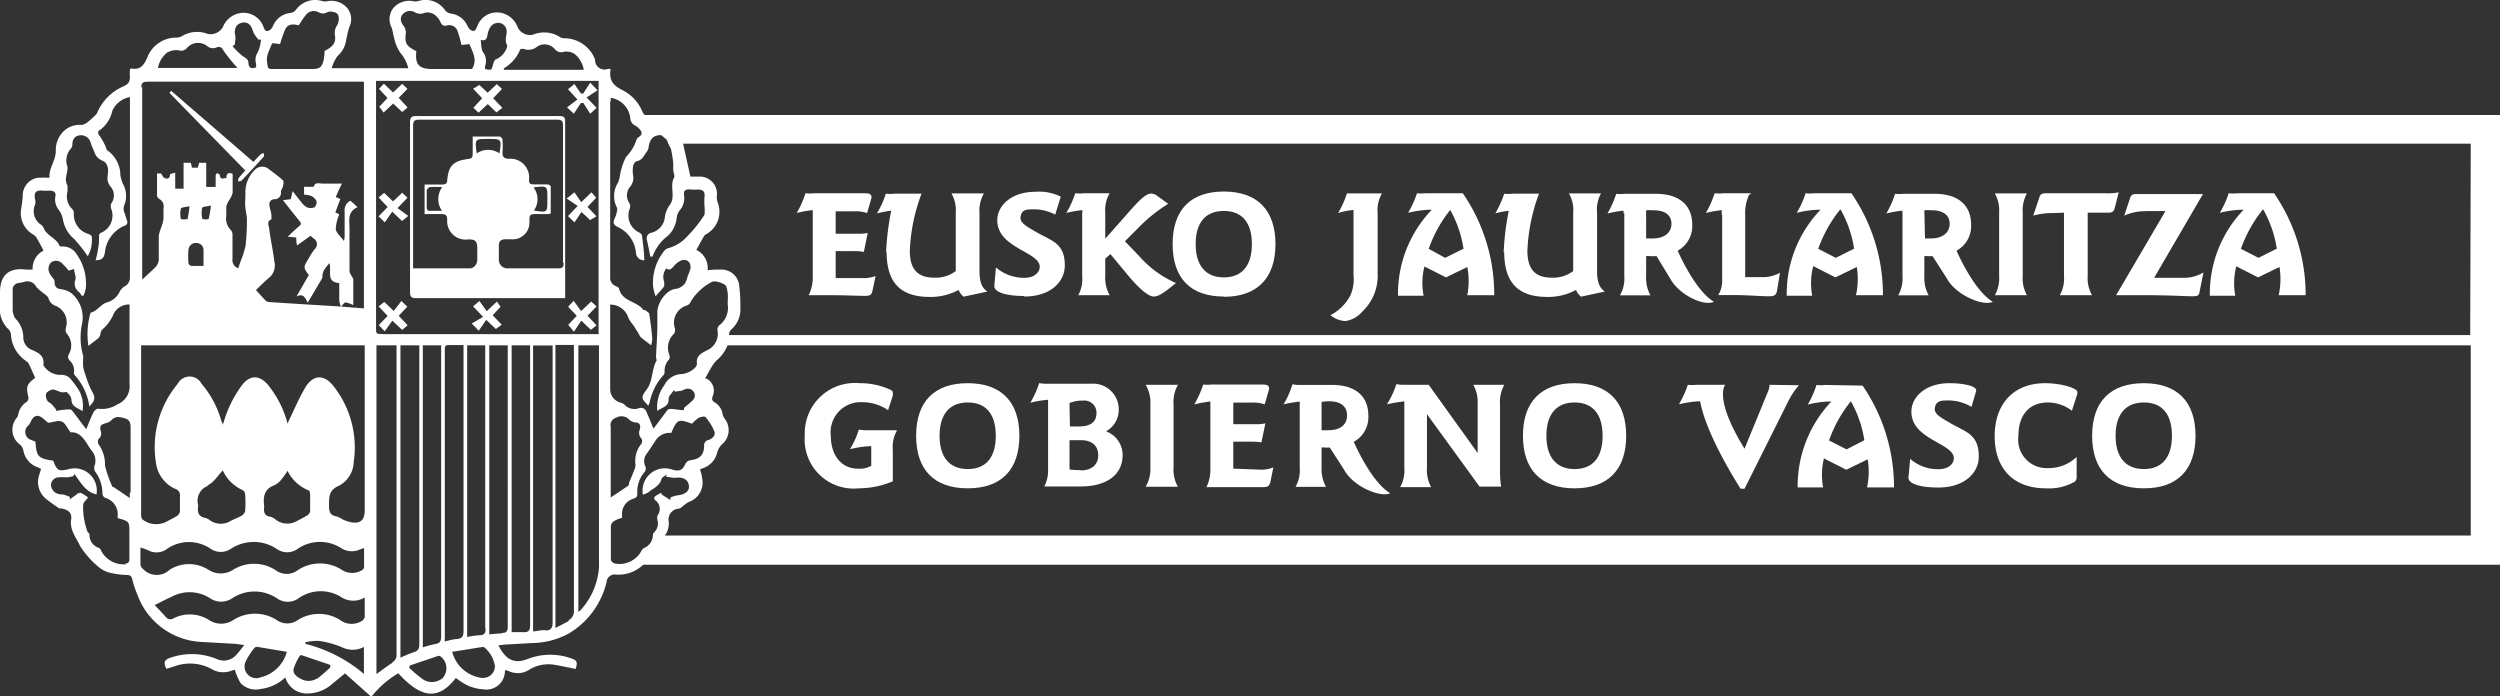 <svg xmlns="http://www.w3.org/2000/svg" viewBox="0 0 185.48 51.65"><rect x="0" y="0" width="185.48" height="51.65" fill="#333333" stroke="none"/><defs><style>.cls-1{fill:#fff;}</style></defs><title>logo-gobierno-vasco</title><g id="Capa_2" data-name="Capa 2"><g id="Capa_1-2" data-name="Capa 1"><path class="cls-1" d="M49.33,39.73a1.52,1.52,0,0,0,.28-1.06.8.8,0,0,1,.74-.93.6.6,0,0,0,.25-.13,3.34,3.34,0,0,1,.48-.36,1.52,1.52,0,0,0,1-1.82c0-.2-.09-.39-.14-.61l.33-.13a1.6,1.6,0,0,0,.94-1.11,1.33,1.33,0,0,1,.34-.6,1.37,1.37,0,0,0,.22-1.91.93.93,0,0,1-.16-.35,1.22,1.22,0,0,0-.59-.87c-.21-.12-.21-.25-.14-.47a1,1,0,0,0-.46-1.29l-.11,0c.17-.31.3-.56.45-.8a2.55,2.55,0,0,1,.38-.53,2.87,2.87,0,0,0,.84-1.14H183.31V39.73Zm-3.76,2.06a.37.37,0,0,1-.25-.28c0-.82,0-1.65,0-2.47a.53.53,0,0,1,.24-.38,2.27,2.27,0,0,1,.59-.24,1.54,1.54,0,0,0,0-.24A1.16,1.16,0,0,1,47,37c.21-.08.3-.16.28-.41a2.28,2.28,0,0,1,.49-1.51.43.43,0,0,0,.09-.52.9.9,0,0,1,.14-.92l.58-.86a1.24,1.24,0,0,1,1.22-.66c.44-1,.51-1.07,1.54-.68a2.74,2.74,0,0,1,.48-.43c.15-.08.46-.14.52-.07A4.09,4.09,0,0,1,53,32c.11.3-.14.54-.43.64a.4.4,0,0,0-.33.43c0,.71-.35,1-1.06,1.08a.52.52,0,0,0-.31.23c-.23.51-.44.62-1,.46a1.65,1.65,0,0,0-2.17,1.86,1.67,1.67,0,0,0,.38-.16c.36-.3.86-.47,1-1,0-.11.21-.2.33-.3s0,.09,0,.13l.58.08.12,0c.58-.08.93.13,1,.56s-.31.7-.86.74a2.5,2.5,0,0,0-.51.16l0,.19-.66-.42a.49.49,0,0,1,0-.12,2.52,2.52,0,0,0-.4.21c-.17.11-.22.23,0,.4a.78.78,0,0,1,.11,1.06.65.65,0,0,0,0,.4.92.92,0,0,1-.24.85.34.34,0,0,0-.11.19,1.06,1.06,0,0,1-.68,1,.62.62,0,0,0-.19.23,1.84,1.84,0,0,1-1.9.92M45.3,31.63a.57.57,0,0,1,.41-.64.8.8,0,0,1,.91.08.81.81,0,0,0,.48.27c.44,0,.43.3.36.55a.61.61,0,0,0,.13.65.37.37,0,0,1,0,.38,2,2,0,0,0-.44,1.56,1,1,0,0,1-.1.41c-.12.31-.25.62-.38.93,0,.09,0,.21-.12.26l-1.24.83V36.2c0-1.52,0-3.05,0-4.57m0-24.11c0-.09,0-.18,0-.26a1.71,1.71,0,0,1,1.45,1.48.65.65,0,0,0,.39.59,1.13,1.13,0,0,1,.27.22c.19.2.29.39,0,.6a.44.44,0,0,0-.21.26,3.26,3.26,0,0,1-.76,1.23A4.68,4.68,0,0,0,46,13a2.83,2.83,0,0,1-.13.52,1.86,1.86,0,0,0-.1,1.88.48.48,0,0,1,0,.29,1.87,1.87,0,0,1-.17.52c-.16.34-.06.5.29.66a2.33,2.33,0,0,1,1.29,1.86.59.59,0,0,0,.62.58c0-.62-.1-1.23-.17-1.83,0-.09-.12-.18-.21-.23a1.39,1.39,0,0,1-.71-1.74.55.55,0,0,0,0-.42,1,1,0,0,1,.06-1.26,1,1,0,0,0,.2-.82,2,2,0,0,1,0-.65c0-.15.16-.38.27-.4.43-.07.54-.45.76-.72a.78.78,0,0,0,.13-.38c.08-.49.29-.74.65-.81a.56.56,0,0,1,.32,0l.33.29s.08.08.09.15c.06.23.23.42.28.65a8.15,8.15,0,0,1,.15,1c0,.15,0,.3,0,.44s0,0,0,0c0,.2.14.46.06.6-.35.63.13,1.4-.3,2a2,2,0,0,0-.39,1,1.33,1.33,0,0,1-1,1.09.42.42,0,0,0-.32.55c.09.41.17.81.25,1.22h.16a3.34,3.34,0,0,1,1.16-1.56,2.13,2.13,0,0,0,.64-1.38,1.16,1.16,0,0,1,.2-.47,1.42,1.42,0,0,0,.35-1.11c-.07-.39.09-.5.49-.46a2.67,2.67,0,0,0,.49,0c.43,0,.57.15.53.55a4.22,4.22,0,0,0,0,.71,3.11,3.11,0,0,1,0,.61,9.41,9.41,0,0,1-1.23,1.55,3,3,0,0,1-1.52.95c-.18.06-.33.29-.45.47a3.79,3.79,0,0,0-.62,2.31,3.4,3.4,0,0,0,.19.77c.27-.31.48-.52.64-.75,0-.07,0-.22,0-.32a1,1,0,0,1,.16-1c.26.21.39,0,.55-.16a1.44,1.44,0,0,1,.54-.42c.42-.16.75.12.7.58a3,3,0,0,1-.21.57,1.86,1.86,0,0,1-.21.56,1.16,1.16,0,0,1-.58.38,1.24,1.24,0,0,0-.8.37,2.1,2.1,0,0,0-.66,1.28c0,.36,0,.72,0,1.08,0,.72-.06,1.43-.09,2.14a1.09,1.09,0,0,0,0,.26c0,.09.08.2,0,.26-.35.66-.23,1.47-.71,2.1s-.34.68.14,1.2c0-.09.07-.17.09-.25a4.16,4.16,0,0,1,1-2,.41.41,0,0,0,.11-.24,1.21,1.21,0,0,1,.33-.95.47.47,0,0,0,0-.4A1.4,1.4,0,0,1,50,24.77a.51.51,0,0,0,.08-.38,1.33,1.33,0,0,1,.86-1.72c.2-.07.25-.17.34-.35a4,4,0,0,1,1.49-1.38c.2-.15.7,0,1,.18.14.06.19.4.22.63s0,.55,0,.83a1.63,1.63,0,0,1-.64,1.57.45.45,0,0,0-.12.34A1.34,1.34,0,0,1,52.43,26c-.39.21-.82.41-.72,1,0,.12-.16.33-.3.42a1.67,1.67,0,0,1-.8.33,1.5,1.5,0,0,0-1.33.84,2.71,2.71,0,0,0-.51,1.9c.36-.29.87-.3.84-.92,0-.2.26-.42.39-.63a.83.83,0,0,1,.08.12l.45-.07c.1,0,.19-.08.29-.11a.52.52,0,0,1,.67.23c.16.3,0,.52-.21.7l-.54.46a1.42,1.42,0,0,1,0,.16c-.31,0-.62-.07-.93-.09a.45.45,0,0,0-.27.06c-.26.33-.5.67-.75,1l-.31.4c-.19-.47-.34-.85-.51-1.22a.43.43,0,0,0-.58-.29,1,1,0,0,1-1.06-.27.65.65,0,0,0-.23-.13,1.05,1.05,0,0,1-.83-1.08c0-1.73,0-3.46,0-5.19V22.6a1.4,1.4,0,0,1,1.36,1,2.79,2.79,0,0,0,.35.52c.15.22.29.45.43.68a.8.8,0,0,0,.13.22c.23.19.47.37.77.6a2.06,2.06,0,0,0,.08-.52c-.05-.61-.13-1.21-.22-1.8,0-.1-.17-.18-.26-.26s-.15,0-.18-.05c-.48-.66-1.58-.61-1.8-1.57,0-.08-.15-.15-.25-.2a.63.63,0,0,1-.41-.62c0-4.36,0-8.73,0-13.09m138,17.35H54.09s0-.05,0-.08a.57.57,0,0,1,.18-.35A1.94,1.94,0,0,0,54.93,23c0-.57,0-1.15-.08-1.73A1.32,1.32,0,0,0,53.5,20c-.32,0-.63,0-1,.05a1.49,1.49,0,0,0-.84-1.51c.2-.35.37-.67.56-1a.38.38,0,0,1,.17-.16A1.91,1.91,0,0,0,53.24,15a1.19,1.19,0,0,1-.06-.42,1.28,1.28,0,0,0-1.28-1.48h-.68c-.18-.83-.36-1.63-.54-2.44H183.31ZM44.45,41.9a5.25,5.25,0,0,1-1.35,3.34,1.26,1.26,0,0,1-.19.16V25.62h1.53c0,.16,0,.28,0,.41,0,5.29,0,10.58,0,15.87m-2.23,4.17-1,.52v-21h1.37v.5q0,9.58,0,19.16a.8.8,0,0,1-.42.79m-1.72.71c-.28,0-.56.06-.89.1V25.63H41v.46c0,6.7,0,13.4,0,20.1,0,.39-.12.57-.5.59m-12.09-22c-.51,0-.51,0-.51-.49V6H44.41V24.79h-16ZM38.82,46.9c-.27,0-.54,0-.86,0V25.62h1.37v.47q0,10.15,0,20.29c0,.41-.13.55-.52.52m-1.58.1a7.56,7.56,0,0,0-.93.07V25.62h1.37V26q0,10.24,0,20.48c0,.35-.09.49-.45.48m-1.19-.36c0,.36-.08.53-.46.53a6.42,6.42,0,0,0-.91.13V25.62H36v.43q0,10.31,0,20.59m-.36,3.64a2.61,2.61,0,0,1-2.09-1.92L35.8,48a.22.22,0,0,1,.17.06,2.31,2.31,0,0,1,.75,1.35.88.88,0,0,1-1,.88M33,47.64V26.1c0-.5,0-.5.5-.5h.74l.15,0v.45q0,10.4,0,20.78c0,.4-.13.55-.5.58s-.56.11-.9.18m-.26-.38c0,.35-.08.51-.43.57a7.63,7.63,0,0,0-.93.25V25.62h1.36v.43q0,10.6,0,21.21m.16,3a1.22,1.22,0,0,1-1.47.17,10.76,10.76,0,0,1-1.05-.87c0-.07,0-.13.05-.19l2.07-.7a.26.26,0,0,1,.15,0,1.1,1.1,0,0,1,.25,1.58m-3.18-1.44V25.62l.4,0c.31,0,.61,0,1,0v.45q0,10.86,0,21.72c0,.31-.07.49-.39.59a9.93,9.93,0,0,0-1,.41m-.6.38c-.4.25-.77.54-1.19.84V25.62h1.49c0,.14,0,.27,0,.41,0,7.51,0,15,0,22.53a.61.61,0,0,1-.33.59m1-46.85A.54.54,0,0,0,30,2c-.21-.27-.37-.55-.17-.88a.72.72,0,0,1,1-.18.84.84,0,0,0,.71,0,.9.9,0,0,1,.7.15,1.33,1.33,0,0,1,.43.53c.11.23.21.34.49.27a.65.65,0,0,1,.8.45,9.69,9.69,0,0,1,.28,1l.59-.07c.22.59.62,1.15.19,1.85H32.08c-1,0-1.3-.34-1.19-1.32-.8-.42-.87-.58-.77-1.47m6.06.18c.09-.34.21-.68.6-.79a.63.63,0,0,1,.81.63c0,.2-.06.39-.07.58a1.06,1.06,0,0,0,.12.47,1.47,1.47,0,0,1-.83,1c-.11,0-.19.24-.23.39-.12.43-.11.43-.59.33a1.55,1.55,0,0,1,0-.22,1.09,1.09,0,0,0-.13-1c-.17-.21-.14-.58-.2-.94.42.11.45-.13.51-.36m2.39,1.11c0-.06.21-.11.29-.08a1,1,0,0,0,1-.17,1,1,0,0,1,1.31.18.61.61,0,0,0,.69.2,1.12,1.12,0,0,1,.79.17,1.94,1.94,0,0,1,.67,1.17H37.38c0-.06,0-.1,0-.11a2.89,2.89,0,0,0,1.2-1.36M27.06,26.1V37.87c0,.71-.33,1-1,.88a2.63,2.63,0,0,1-.65-.22,1.7,1.7,0,0,0-.45-.22c-.5-.08-.55-.38-.55-.82,0-.65,0-1.14.75-1.46a2.05,2.05,0,0,0,1.08-1.73,7.36,7.36,0,0,0-1.51-5.67c-.68-.86-1.48-.85-2.06.09-.46.76-.8,1.58-1.19,2.38a2.54,2.54,0,0,0-.14.34,7.55,7.55,0,0,0-1.24-2.6l-.14-.19c-.68-.87-1.44-.87-2.06,0a8.51,8.51,0,0,0-1.27,2.56,3.07,3.07,0,0,1-.11.31c0-.15-.09-.24-.11-.33a7.19,7.19,0,0,0-1.45-2.71,1,1,0,0,0-1.78,0,7.33,7.33,0,0,0-1.6,5.91A2.46,2.46,0,0,0,13,36.27a.49.49,0,0,1,.35.55c0,.38,0,.75,0,1.12a.48.48,0,0,1-.19.32c-.25.17-.52.28-.78.43a1.66,1.66,0,0,1-1.82-.16.61.61,0,0,1-.09-.39V25.62H27.06ZM20.36,36a1.45,1.45,0,0,0,.55-.47,5.19,5.19,0,0,0,.42-.6,3,3,0,0,0,1.56,1.45c.07,0,.12.19.12.29q0,.62,0,1.23a.46.46,0,0,1-.17.31c-.27.17-.55.31-.84.46a1.43,1.43,0,0,1-1.5-.08,1.12,1.12,0,0,0-.43-.25c-.44-.06-.52-.33-.47-.71v-.08c-.09-.68,0-1.28.76-1.55m-4.94,0c.44-.2.73-.71,1.11-1.1A2.91,2.91,0,0,0,18,36.36a.4.4,0,0,1,.19.32,8.55,8.55,0,0,1,0,1.24.58.58,0,0,1-.26.34c-.26.15-.54.24-.8.38a1.4,1.4,0,0,1-1.5,0,1.25,1.25,0,0,0-.37-.21c-.53-.08-.63-.42-.56-.88a.11.11,0,0,0,0-.08,1.17,1.17,0,0,1,.7-1.41m11.63,6c0,.1-.12.22-.22.27a1.42,1.42,0,0,1-1.37,0,3,3,0,0,0-3.39,0,1.35,1.35,0,0,1-1.56,0,2.93,2.93,0,0,0-3.19-.06,1.68,1.68,0,0,1-1.84,0,2.68,2.68,0,0,0-2.87,0,1.39,1.39,0,0,1-2-.08.44.44,0,0,1-.17-.31c0-.4,0-.79,0-1.26a4.52,4.52,0,0,1,.6.22,1.29,1.29,0,0,0,1.36-.11,2.86,2.86,0,0,1,3.27,0,1.33,1.33,0,0,0,1.46,0,3.08,3.08,0,0,1,3.43,0,1.32,1.32,0,0,0,1.53,0,2.92,2.92,0,0,1,3.25-.06,1.45,1.45,0,0,0,1.4.09l.29-.1c0,.52,0,1,0,1.49m0,3.7c0,.09-.11.2-.2.24a1.43,1.43,0,0,1-1.44,0A2.94,2.94,0,0,0,22.1,46a1.35,1.35,0,0,1-1.57,0A3,3,0,0,0,17.31,46a1.62,1.62,0,0,1-1.8,0,2.68,2.68,0,0,0-2.63-.13.42.42,0,0,1-.58-.1c-.27-.3-.55-.59-.82-.88.48-.24.89-.45,1.3-.64a2.8,2.8,0,0,1,2.81.14,1.47,1.47,0,0,0,1.63,0,3,3,0,0,1,3.33,0,1.37,1.37,0,0,0,1.6,0,2.85,2.85,0,0,1,3.21-.06,1.65,1.65,0,0,0,1.7,0c0,.54,0,1,0,1.51M27,50a10.71,10.71,0,0,0-4.34-2.23v-.12a4,4,0,0,1,1-.1,6.93,6.93,0,0,1,1.69.46A1.79,1.79,0,0,0,27,48Zm-3.47.33a1.16,1.16,0,0,1-1.18.05c-.33-.16-.63-.39-.57-.75a4.12,4.12,0,0,1,.48-1,.21.21,0,0,1,.18,0l2.06.7a1.06,1.06,0,0,1,0,.19,11.76,11.76,0,0,1-1,.86m-4.27-.09a.87.87,0,0,1-1-1.22,4.83,4.83,0,0,1,.65-1,.26.26,0,0,1,.2-.08l2.2.37a2.65,2.65,0,0,1-2.07,1.92M15,16.19a1.83,1.83,0,0,1,0-.77c0-.08.34-.1.65-.17a8.28,8.28,0,0,1-.17,1,.86.86,0,0,1-.45,0m-1.17,0a.82.82,0,0,1-.44,0,1.73,1.73,0,0,1,0-.78c0-.08.33-.1.64-.17a7,7,0,0,1-.16,1m.09,2.21a.53.53,0,0,1,.57-.48.52.52,0,0,1,.54.5c0,.38,0,.77,0,1.2-.33,0-.62,0-.91,0a.32.32,0,0,1-.21-.2,6.81,6.81,0,0,1,0-1m-3.5-12c0-.38.12-.47.49-.47,5.22,0,10.45,0,15.67,0H27V22.88l-1.77-.14h0c-1.75-.11-3.5-.21-5.25-.33a.39.39,0,0,1-.27-.11c-.25-.25-.49-.53-.72-.78.37-.36.71-.7,1.07-1a1.2,1.2,0,0,0,.29-1.14c-.09-.79-.27-1.57-.37-2.35,0-.24-.26-.58.16-.76,0,0,0-.14,0-.22,0-.24-.09-.48-.14-.72s0-.53.37-.55a.46.46,0,0,0,.47-.54c0-.14.13-.29.16-.44s.06-.36,0-.42c-.36-.32-.74-.6-1.12-.88a.75.75,0,0,0-1,.13,2.27,2.27,0,0,0-.67,1.74c0,.36-.05.73,0,1.09s.11.58.11.88a16.92,16.92,0,0,1-.1,1.88,6.84,6.84,0,0,1-.36,1.14c-.06.18-.12.35-.18.54a.62.62,0,0,1-.43-.69c0-.58,0-1.16,0-1.74a.56.56,0,0,0-.11-.39A1.21,1.21,0,0,1,16.79,16c0-.23,0-.47,0-.7a1.92,1.92,0,0,1,.23-.48,1.68,1.68,0,0,0,.24-.51c0-.48,0-1,0-1.41-.34-.15-.47,0-.46.31-.21,0-.45.17-.49-.22,0-.05-.14-.14-.21-.13A.28.28,0,0,0,16,13c0,.28,0,.56,0,.87H15.3V12.08h-.53l-.09.36h-.45c0-.12-.05-.23-.07-.36h-.54V14H13V12.81c-.18.06-.38.08-.39.14,0,.22-.12.36-.34.28s-.19-.21-.33-.36h-.29c0,.56,0,1.1,0,1.64a.35.35,0,0,0,.15.24.64.64,0,0,1,.33.71c0,.27,0,.55,0,.81a4.18,4.18,0,0,1-.2.69,2.72,2.72,0,0,0-.15.54c0,.59,0,1.18,0,1.78a.94.94,0,0,1-.23.52c-.3.31-.63.59-1,.95,0-.23,0-.36,0-.49,0-4.62,0-9.24,0-13.86m1.92-2.53a1.26,1.26,0,0,1,.83-.13.53.53,0,0,0,.56-.17,1.09,1.09,0,0,1,1.5-.16.66.66,0,0,0,.68.12c.31-.12.42,0,.58.28a12.91,12.91,0,0,0,1,1.23h-5.9a1.89,1.89,0,0,1,.72-1.17m5-1.56a.57.57,0,0,1,.45-.6.58.58,0,0,1,.73.26c.11.17.15.38.25.56a3.91,3.91,0,0,0,.3.41l.19,0a2.7,2.7,0,0,1-.23.93,1,1,0,0,0-.13.86A2,2,0,0,1,19,5c-.34.12-.55.06-.57-.34,0-.23-.16-.34-.37-.46a5,5,0,0,1-.81-.78l.16-.1a3.93,3.93,0,0,0,.06-.48c0-.19-.06-.38-.06-.57m2.82.93.55.07a8.2,8.2,0,0,1,.38-1.09c.21-.43.62-.4,1-.3.17-.25.32-.51.51-.74a.74.74,0,0,1,1-.21A.74.74,0,0,0,24,1c.13,0,.26-.1.4-.13s.6,0,.7.27a1,1,0,0,1-.07.71,1,1,0,0,0-.18.77c.09.55-.14.84-.77,1.16a4.59,4.59,0,0,1-.07.69c-.14.54-.31.65-.87.65h-2.9c-.23,0-.37,0-.4-.32-.07-.57-.09-.56.33-1.54m-10.94,18a.9.9,0,0,0-.34.36,1.49,1.49,0,0,1-1,.83c-.42.14-.68.64-1.17.75a5.65,5.65,0,0,0-.16,2.46c.3-.23.53-.4.76-.59a.84.84,0,0,0,.13-.25c0-.12.06-.31.15-.38a3.17,3.17,0,0,0,.85-1.19,1.28,1.28,0,0,1,1.16-.66V28.5A1.44,1.44,0,0,1,8.71,30a2.06,2.06,0,0,1-1.44.32c-.09,0-.27.14-.33.26-.19.38-.34.78-.54,1.26l-.32-.41c-.25-.34-.5-.68-.76-1a.31.31,0,0,0-.24-.05c-.31,0-.62.06-.93.1a.5.5,0,0,0,0-.12c-.11-.12-.21-.26-.33-.38s-.27-.15-.32-.27a.74.74,0,0,1-.08-.51.74.74,0,0,1,.48-.3c.33,0,.61.32,1,.17a.91.91,0,0,1,.4.55c0,.59.46.61.82.89A2.35,2.35,0,0,0,5.88,29a6.63,6.63,0,0,0-.58-.81.89.89,0,0,0-.76-.38,1.42,1.42,0,0,1-1.14-.48c-.08-.08-.19-.2-.18-.28.09-.67-.39-.89-.85-1.09a1,1,0,0,1-.64-.85,2,2,0,0,0-.6-1.49,1.3,1.3,0,0,1-.19-.76c0-.43,0-.86,0-1.3A.5.5,0,0,1,1.35,21a3.58,3.58,0,0,0,.45-.09.73.73,0,0,1,.89.37,3.22,3.22,0,0,0,.43.39c.17.15.42.28.48.47a.84.84,0,0,0,.57.57,1.33,1.33,0,0,1,.71,1.64.5.5,0,0,0,.08.41,1.32,1.32,0,0,1,.15,1.52.38.38,0,0,0,.07.48,1,1,0,0,1,.31.87.24.24,0,0,0,.06.21,4.32,4.32,0,0,1,1.07,2.27.12.12,0,0,0,0,.05c.47-.45.47-.67.16-1.21a7.35,7.35,0,0,1-.44-1.13,4.36,4.36,0,0,1-.17-.59,4.87,4.87,0,0,1,0-.66c0-.06,0-.12,0-.18a4.84,4.84,0,0,1-.09-2.33,2.36,2.36,0,0,0-.75-2.28,1.37,1.37,0,0,0-.51-.26c-.34-.11-.77,0-.77-.62,0-.2-.26-.38-.35-.59a.69.69,0,0,1,.11-.86.64.64,0,0,1,.86.16,3.57,3.57,0,0,1,.27.28l.16.19.4-.13c0,.29.17.58.09.8a.8.8,0,0,0,.3.94,2.2,2.2,0,0,1,.17.25l.13,0a2.54,2.54,0,0,0,.17-.51,3.72,3.72,0,0,0-.65-2.53,1.18,1.18,0,0,0-1.1-.61c-.06,0-.18,0-.2-.07-.25-.6-1-.72-1.21-1.4,0,0-.08-.09-.13-.13a1.2,1.2,0,0,1-.47-1.5.69.69,0,0,0,0-.4c-.1-.5.06-.69.56-.65a2.37,2.37,0,0,0,.46,0c.38,0,.56.1.48.48a1.24,1.24,0,0,0,.3,1,1.78,1.78,0,0,1,.26.62,2.46,2.46,0,0,0,.85,1.5,10.5,10.5,0,0,1,1,1.27,2.38,2.38,0,0,0,.29-1.49.53.53,0,0,0-.24-.16,1.5,1.5,0,0,1-1.08-1.56.44.44,0,0,0-.15-.32A1.29,1.29,0,0,1,5,14.25a2.92,2.92,0,0,0,0-.51.05.05,0,0,0,0,0c-.28-.47.07-.93,0-1.38A1.33,1.33,0,0,1,5.28,11a.49.49,0,0,0,.09-.28c0-.35.14-.63.55-.68a.74.74,0,0,1,.82.6c.08.25.21.48.29.72a1,1,0,0,0,.62.58c.4.22.4.68.34,1.08a1,1,0,0,0,.2.81,1,1,0,0,1,.06,1.27.58.58,0,0,0,0,.39,1.38,1.38,0,0,1-.71,1.76c-.08,0-.19.14-.19.21,0,.31,0,.62-.06.92a6.76,6.76,0,0,1-.2.93c.39,0,.62-.11.69-.56a2.41,2.41,0,0,1,1.45-2,.28.28,0,0,0,.18-.42c-.06-.16-.09-.33-.15-.48a.82.82,0,0,1,0-.73,1.85,1.85,0,0,0-.16-1.52A3.05,3.05,0,0,1,8.93,13,2.27,2.27,0,0,0,8,11.18c-.09,0-.12-.21-.17-.32a4.53,4.53,0,0,0-.42-.75c-.15-.18-.2-.35,0-.46A2.41,2.41,0,0,0,8.34,8.2a1.8,1.8,0,0,1,1.3-1v.45q0,6.44,0,12.89a.72.72,0,0,1-.41.71m.4,15.28v.42l-1.21-.82s-.06,0-.07,0a8.35,8.35,0,0,1-.56-1.59,2.55,2.55,0,0,0-.48-1.58.42.42,0,0,1,0-.39A.51.51,0,0,0,7.48,32c-.12-.39,0-.51.4-.61a.84.84,0,0,0,.39-.22c.3-.32.62-.24,1-.13s.42.38.42.72c0,1.6,0,3.2,0,4.8m-.3,5.3a1.9,1.9,0,0,1-1.89-1c0-.07-.09-.17-.16-.21a1,1,0,0,1-.7-1c0-.07-.11-.13-.15-.21a5.24,5.24,0,0,1-.32-2c0-.15.21-.31.36-.53A2.75,2.75,0,0,0,6,36.57c-.07,0-.2,0-.28.08s-.36.26-.54.4c0-.06,0-.12,0-.18a2.78,2.78,0,0,0-.48-.18c-.32,0-.65-.07-.83-.4a.58.58,0,0,1,.4-.87,4,4,0,0,1,.69,0,3.55,3.55,0,0,0,.47-.09l.09-.16c.46.6.81,1.33,1.64,1.51a1.65,1.65,0,0,0-2-1.89c-.82.2-.92.15-1.21-.61-1.12-.17-1.24-.29-1.32-1.41l-.32-.13a.62.62,0,0,1-.2-1.08.94.94,0,0,0,.19-.32c.22-.44.52-.51.9-.19l.36.31c.32,0,.7-.2,1-.09s.42.49.68.81c.57-.06.93.37,1.25.89a5.77,5.77,0,0,0,.37.54A1.11,1.11,0,0,1,7,34.59a.54.54,0,0,0,.07.41,2.72,2.72,0,0,1,.53,1.63.39.39,0,0,0,.19.3,1.28,1.28,0,0,1,.93,1.45.22.22,0,0,0,.06.07c.82.24.82.24.82,1.1,0,.64,0,1.29,0,1.93,0,.23-.08.32-.31.33M185.48,8.53H47.84a.63.63,0,0,1-.15-.18,3.14,3.14,0,0,0-1.5-1.66c-.68-.33-1-.71-.9-1.48a.31.31,0,0,0,0-.09.49.49,0,0,0-.21,0,.7.7,0,0,1-.93-.62l0-.07a2.43,2.43,0,0,0-2.31-1.59.52.52,0,0,1-.29-.09,2.18,2.18,0,0,0-2-.18A1,1,0,0,1,38.4,2,1.67,1.67,0,0,0,36.89.92a1.55,1.55,0,0,0-1.47,1c-.09.18-.14.44-.4.36a.67.67,0,0,1-.33-.35A1.57,1.57,0,0,0,33.4,1,.68.68,0,0,1,33,.73a1.75,1.75,0,0,0-2-.64.74.74,0,0,1-.33,0A1.56,1.56,0,0,0,29.18.6a1.35,1.35,0,0,0-.12,1.46c.08.22.09.47.17.7a3,3,0,0,0,.49,1.18,2.71,2.71,0,0,1,.57,1.12H24.61a2.9,2.9,0,0,1,.43-.9A1.93,1.93,0,0,0,25.68,3c.07-.35.14-.71.24-1A1.32,1.32,0,0,0,25.75.58,1.56,1.56,0,0,0,24.28.09a.78.78,0,0,1-.34,0,1.76,1.76,0,0,0-2,.66.66.66,0,0,1-.38.21,1.57,1.57,0,0,0-1.32,1,.61.61,0,0,1-.34.33c-.24.07-.29-.16-.37-.34a1.56,1.56,0,0,0-1.5-1A1.67,1.67,0,0,0,16.54,2a1.06,1.06,0,0,1-1.12.52,2.16,2.16,0,0,0-1.9.15.93.93,0,0,1-.39.12,2.3,2.3,0,0,0-2.21,1.49c-.25.57-.51.93-1.18.8,0,0-.05,0-.1.06a3.39,3.39,0,0,0,0,.55c0,.37-.11.54-.44.7a3.71,3.71,0,0,0-2,2,.79.79,0,0,1-.17.2,6.17,6.17,0,0,1-.54.48.88.88,0,0,1-.44.2,1.69,1.69,0,0,0-1.34.48,1.93,1.93,0,0,0-.57,1.44c0,.73-.52,1.26-.47,2a8.21,8.21,0,0,0-.87,0,1.33,1.33,0,0,0-1.11,1.2c0,.33-.06.66-.1,1a1.84,1.84,0,0,0,.85,2,.8.8,0,0,1,.24.2c.19.31.36.63.55,1A1.5,1.5,0,0,0,2.42,20L1.93,20C.66,19.84,0,20.41,0,21.69c0,.31,0,.62,0,.92a2.12,2.12,0,0,0,.64,1.83.61.61,0,0,1,.17.35,2.53,2.53,0,0,0,1.05,1.94c.09.08.21.14.26.23.18.35.32.71.49,1.07-.64.49-.69.65-.5,1.47a.36.36,0,0,1-.14.32,1.42,1.42,0,0,0-.62.94.53.53,0,0,1-.11.24,1.37,1.37,0,0,0,.26,2,.8.8,0,0,1,.23.41,1.61,1.61,0,0,0,1.07,1.26l.25.12c-.05.15-.1.29-.13.42A1.61,1.61,0,0,0,3.4,37a12.44,12.44,0,0,0,1,.72s.1,0,.15,0c.51.1.8.32.73.8-.13.79.37,1.36.67,2a6.57,6.57,0,0,0,1.41,1.58,2,2,0,0,0,.87.41,6.68,6.68,0,0,0,1.18.15c.23,0,.34.07.4.3a6.74,6.74,0,0,0,.36,1.1A5.33,5.33,0,0,0,15,47.63l2.51.14.61.09c-.2.25-.34.45-.51.63a1.24,1.24,0,0,1-1.56.39,4.83,4.83,0,0,0-3.41-.08c-.44.14-.54.37-.29.82l.58-.18a3.36,3.36,0,0,1,2.74.18,1.69,1.69,0,0,0,1.48.15l.27-.09a4.39,4.39,0,0,0,.43,1,1.54,1.54,0,0,0,1.46.44,3.26,3.26,0,0,0,1.86-.86,1.65,1.65,0,0,0,1.63,1.19,2.79,2.79,0,0,0,1.87-.73l.93-.76,1.95,1.74a7.19,7.19,0,0,1,2-1.75c1.72,1.9,3,2,4.27.35l.31.22a3.16,3.16,0,0,0,1.72.62,1.37,1.37,0,0,0,1.61-1.36l.06-.07.35.13a1.54,1.54,0,0,0,1.31-.1,2.72,2.72,0,0,1,2-.41c.51.08,1,.2,1.53.3.15-.47.1-.63-.24-.75a4.61,4.61,0,0,0-3.29,0c-1.09.44-1.69,0-2.2-1l.5-.06,2-.11A5.84,5.84,0,0,0,42.2,47,6.07,6.07,0,0,0,45,43.19a.61.61,0,0,1,.72-.56,2.65,2.65,0,0,0,2-.73H185.48Z"/><path class="cls-1" d="M90.8,15.65c1.34,0,2.08.85,2.08,2.46s-.74,2.47-2.08,2.47-2.09-.86-2.09-2.47.74-2.46,2.09-2.46m0,6.37c2.48,0,3.83-1.39,3.83-3.91s-1.35-3.9-3.83-3.9S87,15.58,87,18.11,88.32,22,90.8,22"/><path class="cls-1" d="M153.13,15.78v4.7a2.46,2.46,0,0,1-.31,1.42h2.39a2.54,2.54,0,0,1-.32-1.42v-4.7h1.35c.43,0,.57,0,.67-.4l.28-1.11a4.1,4.1,0,0,1-.91.07h-4.39c-.29,0-.48,0-.57.26L150.85,16a5,5,0,0,1,1.29-.19Z"/><path class="cls-1" d="M159.27,15.66h1.39L157,21.9c.7,0,1.39,0,2.11,0,1.87,0,3,.08,3.52.08s.51-.07.59-.48l.26-1.29a2.76,2.76,0,0,1-1.33.4c-.48,0-1.13,0-1.91,0-.2,0-.19,0-.42,0l3.62-6.21h-5c-.28,0-.36.12-.45.43L157.6,16a3.67,3.67,0,0,1,1.53-.33Z"/><path class="cls-1" d="M100.25,21.79a3.43,3.43,0,0,1-1.54,1.59,1.87,1.87,0,0,0,1.09.44,2,2,0,0,0,1.25-.68,3.66,3.66,0,0,0,1.16-2.86V15.82a2.45,2.45,0,0,1,.32-1.47h-2.38c-.22,0,0,0-.22,0a6.52,6.52,0,0,1-.66,1.46,4.92,4.92,0,0,1,1.15-.23h0v4.8a3,3,0,0,1-.2,1.46"/><path class="cls-1" d="M122.13,15.6a4.73,4.73,0,0,1,.54,0c.88,0,1.34.38,1.34,1s-.47,1.09-1.4,1.09h-.3l-.18,0Zm-1.62.18v4.71a2.5,2.5,0,0,1-.32,1.42h2.26a2.62,2.62,0,0,1-.32-1.42V19h.22a4.68,4.68,0,0,0,.55,0l1,1.64c.64,1.22,2.5,2.11,3.26,1.75-1.43-.85-2.69-3.79-2.69-3.79a2.08,2.08,0,0,0,1.08-1.94c0-1.38-.9-2.28-2.7-2.28h-2.29a3.55,3.55,0,0,1-.65,0,7.44,7.44,0,0,1-.65,1.46,8.14,8.14,0,0,1,1.19-.21,1.55,1.55,0,0,1,0,.22"/><path class="cls-1" d="M142.77,15.6a4.73,4.73,0,0,1,.54,0c.88,0,1.34.38,1.34,1s-.47,1.09-1.4,1.09H143l-.18,0Zm-1.62.18v4.71a2.5,2.5,0,0,1-.32,1.42h2.26a2.71,2.71,0,0,1-.32-1.42V19H143a2.25,2.25,0,0,0,.38,0l1.05,1.64c.64,1.22,2.67,2.11,3.42,1.75-1.43-.85-2.69-3.79-2.69-3.79a2.08,2.08,0,0,0,1.08-1.94c0-1.38-.9-2.28-2.7-2.28h-2.29a3.6,3.6,0,0,1-.65,0,7.44,7.44,0,0,1-.65,1.46,8.14,8.14,0,0,1,1.19-.21,1.55,1.55,0,0,1,0,.22"/><path class="cls-1" d="M60.3,15.74v4.74A3,3,0,0,1,60,21.9l1.53,0c1.12,0,2.16.05,2.57.05s.57,0,.65-.47l.21-1a2.61,2.61,0,0,1-1.07.15H62v-2h1.41a3.42,3.42,0,0,1,.68.06l.29-1.41a2.8,2.8,0,0,1-.72.06H62V15.68h1.33a2.51,2.51,0,0,1,1,.13l.33-1.14c0-.28-.16-.33-.52-.33H60.41a3.55,3.55,0,0,1-.65,0,7.19,7.19,0,0,1-.65,1.46,7.92,7.92,0,0,1,1.19-.21v.19"/><path class="cls-1" d="M65.78,18.68c0,2.26,1,3.35,3.2,3.35a4.32,4.32,0,0,0,2.14-.52,1.22,1.22,0,0,0,.37.5l1.77-.38c-.42-.26-.59-.75-.59-1.51V15.81A2.54,2.54,0,0,1,73,14.35H70.59a2.52,2.52,0,0,1,.32,1.44v4.32a2.44,2.44,0,0,1-1.6.49c-1.24,0-1.81-.63-1.81-2a13.51,13.51,0,0,1,.87-4.23h-2a2.85,2.85,0,0,1-.65,0,6.52,6.52,0,0,1-.66,1.46c.42-.1.77-.16,1.06-.2a20.62,20.62,0,0,0-.38,3.12"/><path class="cls-1" d="M80.29,15.78v4.7A2.5,2.5,0,0,1,80,21.9h2.33A2.54,2.54,0,0,1,82,20.48V19.19l.38-.34,1.09,1.31c1,1.24,1.72,1.84,2.13,1.84s.87-.38,1.65-1a7.74,7.74,0,0,1-2.66-1.92L83.46,17.9l1-1a11.66,11.66,0,0,1,2.21-1.78l-.82-.59a.76.76,0,0,0-.44-.17c-.44,0-1,.61-2,1.76L82,17.71V15.78a2.52,2.52,0,0,1,.32-1.44h-1.9a3.55,3.55,0,0,1-.65,0,6.73,6.73,0,0,1-.66,1.46,8.14,8.14,0,0,1,1.19-.21v.23"/><path class="cls-1" d="M111.6,18.68c0,2.26,1,3.35,3.2,3.35a4.31,4.31,0,0,0,2.13-.52,1.22,1.22,0,0,0,.37.5l1.77-.38c-.41-.26-.58-.75-.58-1.51V15.81a2.54,2.54,0,0,1,.29-1.46H116.4a2.45,2.45,0,0,1,.32,1.44v4.32a2.44,2.44,0,0,1-1.6.49c-1.23,0-1.8-.63-1.8-2a13.72,13.72,0,0,1,.86-4.23h-1.94a2.72,2.72,0,0,1-.64,0,7.56,7.56,0,0,1-.66,1.46,7.29,7.29,0,0,1,1-.19,19.14,19.14,0,0,0-.38,3.11"/><path class="cls-1" d="M127.77,15.92v4.81a2,2,0,0,1-.29,1.16l1,0c1.25,0,2.08.09,2.77.09.36,0,.53-.06.59-.42l.22-1.32a2.89,2.89,0,0,1-1.06.32h-1.52V15.92a3.17,3.17,0,0,1,.28-1.45l.17-.13h-2.07a3.55,3.55,0,0,1-.65,0,7.19,7.19,0,0,1-.65,1.46,9,9,0,0,1,1.18-.21v.37"/><path class="cls-1" d="M76,22c1.92,0,3-1.07,3-2.31,0-1.68-1-1.82-2.15-2.49-.72-.42-1.21-.68-1.13-1.13s.32-.54.89-.54a3.44,3.44,0,0,1,1.68.39l.41-1.33a3.64,3.64,0,0,0-1.9-.36c-1.73,0-2.81,1-2.81,2.11,0,2.08,3.15,2.33,3.15,3.45,0,.42-.41.82-1.11.82a3.17,3.17,0,0,1-2.14-.77l-.12,1.39v0c0,.45.89.73,2.22.73"/><path class="cls-1" d="M148,21.9h2.38a2.58,2.58,0,0,1-.31-1.42v-4.7a2.62,2.62,0,0,1,.31-1.43H148a2.57,2.57,0,0,1,.32,1.43v4.7A2.54,2.54,0,0,1,148,21.9"/><path class="cls-1" d="M107.58,15.55a8.45,8.45,0,0,1,1,2.9l-1.36.68L106,18.46a9.63,9.63,0,0,1,1.62-2.91m-2,4.19,1.66.84,1.58-.77a5.33,5.33,0,0,1,0,2.09h2a13.28,13.28,0,0,0-2.33-7.56h-2.76a3.39,3.39,0,0,1-.64,0,7.76,7.76,0,0,1-.66,1.45,7.66,7.66,0,0,1,1.58-.23h.18a9,9,0,0,0-2.51,6.2v.18h1.9a5,5,0,0,1,.06-2.16"/><path class="cls-1" d="M136.56,15.55a8.57,8.57,0,0,1,1,2.9l-1.36.68-1.3-.67a9.86,9.86,0,0,1,1.62-2.91m-2,4.19,1.65.84,1.59-.77a5.56,5.56,0,0,1-.06,2.09h2a13.28,13.28,0,0,0-2.34-7.56h-2.75a3.55,3.55,0,0,1-.65,0,6.66,6.66,0,0,1-.66,1.45,7.66,7.66,0,0,1,1.58-.23h.19a9,9,0,0,0-2.51,6.2v.18h1.89a5,5,0,0,1,.07-2.16"/><path class="cls-1" d="M167.92,15.55a8.57,8.57,0,0,1,1,2.9l-1.36.68-1.3-.67a9.86,9.86,0,0,1,1.62-2.91m-2,4.19,1.65.84,1.59-.77a5.56,5.56,0,0,1-.06,2.09h2a13.28,13.28,0,0,0-2.34-7.56H166a3.55,3.55,0,0,1-.65,0,6.66,6.66,0,0,1-.66,1.45,7.66,7.66,0,0,1,1.58-.23h.19a9,9,0,0,0-2.51,6.2v.18h1.89a5,5,0,0,1,.07-2.16"/><path class="cls-1" d="M116.82,34.8c-1.34,0-2.09-.87-2.09-2.47s.75-2.47,2.09-2.47,2.08.86,2.08,2.47-.73,2.47-2.08,2.47m0-6.37c-2.48,0-3.83,1.37-3.83,3.9s1.35,3.9,3.83,3.9,3.83-1.38,3.83-3.9-1.34-3.9-3.83-3.9"/><path class="cls-1" d="M71.8,34.8c-1.35,0-2.09-.87-2.09-2.47s.74-2.47,2.09-2.47,2.08.86,2.08,2.47-.73,2.47-2.08,2.47m0-6.37c-2.49,0-3.83,1.37-3.83,3.9s1.34,3.9,3.83,3.9,3.83-1.38,3.83-3.9-1.35-3.9-3.83-3.9"/><path class="cls-1" d="M144.68,31.38c-.72-.42-1.21-.68-1.13-1.12s.32-.55.89-.55a3.37,3.37,0,0,1,1.83.48l.29-1a1.24,1.24,0,0,0,.06-.23c0-.29-.83-.53-2-.53-1.73,0-2.81,1-2.81,2.11,0,2.09,3.15,2.33,3.15,3.46,0,.41-.41.81-1.11.81a3.08,3.08,0,0,1-2.13-.77l-.13,1.4v0c0,.46.89.73,2.22.73,1.92,0,3-1.07,3-2.3,0-1.69-1-1.82-2.15-2.5"/><path class="cls-1" d="M131.29,28.55a1.68,1.68,0,0,1-.16.6l-1.7,4.14C127.1,29.5,128,28.55,128,28.55h-2.13a3.44,3.44,0,0,1-.65,0,7.17,7.17,0,0,1-.66,1.45,7.66,7.66,0,0,1,1.58-.23h0c.44,2.56,3,6.49,3,6.49h.29l3.21-6.42a5.7,5.7,0,0,1,.83-1.26Z"/><path class="cls-1" d="M151.74,28.43c-2.34,0-3.75,1.52-3.75,3.93s1.39,3.87,3.81,3.87a3.83,3.83,0,0,0,2.16-.51.54.54,0,0,0,.11-.42V33.9a3,3,0,0,1-2.14.83,2.11,2.11,0,0,1-2.18-2.39c0-1.58.83-2.48,2.19-2.48a3,3,0,0,1,1.78.61l.4-1.24a1.17,1.17,0,0,0,0-.16c0-.24-1.09-.64-2.42-.64"/><path class="cls-1" d="M159.06,34.8c-1.35,0-2.1-.87-2.1-2.47s.75-2.47,2.1-2.47,2.08.86,2.08,2.47-.74,2.47-2.08,2.47m0-6.37c-2.49,0-3.84,1.37-3.84,3.9s1.35,3.9,3.84,3.9,3.83-1.38,3.83-3.9-1.35-3.9-3.83-3.9"/><path class="cls-1" d="M64.37,31.92a2.85,2.85,0,0,1-.65-.05,6.52,6.52,0,0,1-.66,1.46,7.09,7.09,0,0,1,1.58-.23h0v1.38l0,.08a1.74,1.74,0,0,1-1,.21c-1.17,0-2-.94-2-2.43A2.23,2.23,0,0,1,64,29.84a3.41,3.41,0,0,1,1.89.59l.35-1.08a.41.41,0,0,0,0-.12c0-.2,0-.24-.28-.36a5.33,5.33,0,0,0-2.18-.44,3.72,3.72,0,0,0-4.07,3.87,3.64,3.64,0,0,0,4,3.93,6.6,6.6,0,0,0,2.53-.52V33.39a2.45,2.45,0,0,1,.32-1.47H64.37Z"/><path class="cls-1" d="M80.18,34.88a6.33,6.33,0,0,1-.83-.05V32.66l.86,0c.82,0,1.27.42,1.27,1.12s-.49,1.12-1.3,1.12m-.83-5a2.55,2.55,0,0,1,1-.18.9.9,0,0,1,1,.92c0,.66-.43,1-1.31,1-.05,0-.47,0-.66,0ZM82.06,32A1.81,1.81,0,0,0,83,30.38a1.9,1.9,0,0,0-2.06-1.91h-3.2a2.81,2.81,0,0,1-.64-.05,7,7,0,0,1-.66,1.46,8,8,0,0,1,1.32-.22v5.21a2.56,2.56,0,0,1-.28,1.22l.69,0c.59,0,1.44,0,2,0,2,0,3.12-.91,3.12-2.33A1.88,1.88,0,0,0,82.06,32"/><path class="cls-1" d="M111.6,28.55h-2.29a2.68,2.68,0,0,1,.32,1.43v3.63L106,28.55h-1.75a2.85,2.85,0,0,1-.65-.05A6.73,6.73,0,0,1,102.9,30a10.22,10.22,0,0,1,1.29-.22v4.94a2.5,2.5,0,0,1-.31,1.42h2.3a2.58,2.58,0,0,1-.31-1.42V30.73l3.9,5.37h1.6a7.13,7.13,0,0,1-.08-1.06V30a2.55,2.55,0,0,1,.31-1.43"/><path class="cls-1" d="M91.5,34.77v-2h1.41a4.11,4.11,0,0,1,.68.05l.29-1.41a2.76,2.76,0,0,1-.71.06H91.5v-1.6h1.33a2.58,2.58,0,0,1,1,.13l.33-1.14c0-.29-.17-.33-.53-.33H89.91a3.44,3.44,0,0,1-.64,0A7.76,7.76,0,0,1,88.61,30a9.77,9.77,0,0,1,1.19-.21v4.93a3,3,0,0,1-.29,1.42l1.53,0c1.12,0,2.17,0,2.57,0s.57,0,.66-.46l.2-1a2.39,2.39,0,0,1-1.07.16Z"/><path class="cls-1" d="M87.42,28.55H85A2.59,2.59,0,0,1,85.35,30v4.69A2.57,2.57,0,0,1,85,36.11h2.39a2.51,2.51,0,0,1-.32-1.43V30a2.54,2.54,0,0,1,.32-1.44"/><path class="cls-1" d="M98.54,31.92h-.3l-.19,0V29.82a3.31,3.31,0,0,1,.55-.05c.88,0,1.34.38,1.34,1.05s-.47,1.1-1.4,1.1m1.91.85a2.07,2.07,0,0,0,1.07-1.94c0-1.38-.89-2.27-2.69-2.27H96.54a2.85,2.85,0,0,1-.65-.05A6.52,6.52,0,0,1,95.23,30a10.22,10.22,0,0,1,1.2-.21V34.7a2.5,2.5,0,0,1-.31,1.42h2.26a2.7,2.7,0,0,1-.33-1.42V33.2h.23a2.25,2.25,0,0,0,.38,0l1.06,1.65c.64,1.21,2.66,2.1,3.42,1.74-1.43-.84-2.69-3.79-2.69-3.79"/><path class="cls-1" d="M137,33.34l-1.3-.66a9.74,9.74,0,0,1,1.62-2.91,8.48,8.48,0,0,1,1,2.89Zm-1.58-4.78a2.85,2.85,0,0,1-.65,0,7.19,7.19,0,0,1-.65,1.46,6.88,6.88,0,0,1,1.57-.23h.18a9.13,9.13,0,0,0-2.5,6.2v.17h1.89a5.12,5.12,0,0,1,.06-2.15l1.66.84,1.59-.77a5.48,5.48,0,0,1-.05,2.08h2a13.32,13.32,0,0,0-2.33-7.55Z"/><path class="cls-1" d="M25.59,22.43a1.9,1.9,0,0,1,.62.21V20.71c0-.06-.06-.11-.08-.16s-.2-.29-.2-.43c0-1.06,0-2.11,0-3.17,0-.59-.17-1.24.6-1.58L26,14.89a.77.77,0,0,0-.43.79c0,.62,0,1.24,0,1.86a2.11,2.11,0,0,1-.05.34c-.25-.34-.57-.59-.61-.88a3.26,3.26,0,0,1,.26-1.1l-.29-.14.37-1-.34-.14c.15-.35.29-.67.46-1-.54,0-1,0-1.46,0-.23,0-.53-.13-.64.24,0,0-.17,0-.26,0l-.45,0v.59a1.28,1.28,0,0,1,.5.08.83.83,0,0,1,.42.38.52.52,0,0,1-.15.47.72.72,0,0,1-.56,0,1.28,1.28,0,0,1-.42-.39c-.21-.25-.4-.51-.64-.81l-.14.6-.58.07c.35.45.67.85,1,1.26.45.59.47.42-.08.92-.17.15-.34.32-.56.53l.63.06c0,.19,0,.36.06.59l1-.72c.08.07.14.14.21.19a.49.49,0,0,1,.09.81,7.34,7.34,0,0,0-.48.75c-.36.6-.36.6.05,1.17-.29.49-.57,1-.86,1.49L22,22c.52-.27.65.12.83.46l.92-1.56c.07-.12.18-.26.17-.38,0-.45.28-.69.51-1,.22.55-.3,1.4.74,1.48,0,.45,0,.88,0,1.3a1.93,1.93,0,0,0,.13.47c.1-.11.21-.31.31-.31"/><path class="cls-1" d="M17.71,13.21c-.05,0,0,.15-.05.22s.18,0,.23,0c.57-.59,1.13-1.2,1.68-1.81.05-.05,0-.17,0-.26a.53.53,0,0,0-.22.08c-.18.17-.35.36-.55.57L12.7,6.74l-.13.15,5.63,5.76c-.19.21-.35.38-.49.56"/><path class="cls-1" d="M32.81,15.64c-.37,0-.66,0-1,0-.06,0-.15-.14-.15-.21,0-.44,0-.88,0-1.31a.36.36,0,0,1,.24-.24,8.82,8.82,0,0,1,.91,0,1.5,1.5,0,0,0,0,1.78m6.76-1.72.1-.05c.94-.1.94-.1.94.82v.16c0,.9,0,.91-1,.75a1.44,1.44,0,0,0,0-1.68m-4.25-2.56s0-.06,0-.07c-.13-1-.13-1,.86-1h0c1,0,1,0,.84,1.07a1.49,1.49,0,0,0-1.69,0m6.45,8.1c0,.34-.09.44-.43.43-1.23,0-2.46,0-3.68,0a.64.64,0,0,1-.7-.69c0-.34,0-.67,0-1s.17-.46.47-.47h.43a1.24,1.24,0,0,0,1.37-1.28c0-.56,0-.59.6-.59h.85s0,0,.13-.05c0-.64,0-1.3,0-2,0-.05-.15-.15-.24-.15-.32,0-.65,0-1,0s-.36-.09-.37-.36a1.39,1.39,0,0,0-1.5-1.54c-.35,0-.48-.15-.47-.49a5.78,5.78,0,0,0,0-.93.29.29,0,0,0-.21-.23c-.64,0-1.28,0-2,0,0,.45,0,.83,0,1.22s-.08.41-.38.45c-1.07.15-1.41.5-1.51,1.57,0,.26-.15.32-.38.32H31.5v2.19h1.23c.3,0,.44.07.45.4a1.37,1.37,0,0,0,1.58,1.48c.5,0,.64.13.65.63,0,.3,0,.59,0,.89s-.23.63-.55.63c-1.35,0-2.7,0-4.06,0a.85.85,0,0,1-.15,0c0-.13,0-.27,0-.4,0-3.4,0-6.79,0-10.18,0-.36.1-.45.45-.45H41.33c.34,0,.44.09.44.43,0,3.41,0,6.81,0,10.22M41.51,8.61H30.9c-.36,0-.48.08-.48.47q0,6.28,0,12.57c0,.38.11.48.48.47,3.53,0,7.07,0,10.6,0h.43c0-.17,0-.29,0-.4,0-4.24,0-8.46,0-12.7,0-.36-.14-.41-.45-.41"/><path class="cls-1" d="M30.23,14.67l-.39-.37-.68.64-.66-.63-.41.34.67.71-.67.69.46.45.55-.8.73.7.46-.38-.8-.58.74-.77"/><path class="cls-1" d="M30.22,22.75l-.44-.42-.57.74-.7-.67-.42.33.67.71-.66.68.44.46.57-.79.73.69.4-.35-.66-.7.64-.68"/><path class="cls-1" d="M35.12,8c.15.13.26.24.38.36l.69-.64.64.62L37.27,8l-.68-.71.65-.69-.38-.36-.68.64-.62-.58c-.17.11-.31.2-.46.28l.67.71L35.12,8"/><path class="cls-1" d="M42.62,16.5l.52-.77c.29.26.5.46.64.6l.47-.28-.66-.7.64-.68-.35-.4-.76.73-.5-.73-.58.46.82.55-.72.75c.14.15.26.25.48.47"/><path class="cls-1" d="M37.17,22.81l-.3-.44-.76.72-.54-.76-.47.4.74.78L35,24l.52.54.55-.81.72.68.43-.32-.67-.7.58-.62"/><path class="cls-1" d="M43.59,23.43l.67-.7-.4-.36-.75.71c-.19-.27-.36-.51-.55-.76-.18.19-.3.31-.41.44.23.24.42.45.64.67l-.63.67.42.51.55-.82.71.68.42-.33c-.25-.27-.45-.49-.67-.71"/><path class="cls-1" d="M42.59,8.41l.51-.77h.18l.51.8L44.26,8l-.74-.77.81-.53-.54-.57-.52.81H43.1l-.5-.73a.61.61,0,0,1-.07.1l-.39.31.7.76-.77.59.52.48"/><path class="cls-1" d="M28.14,7.92l.32.43.71-.67.67.63.4-.34-.66-.71.65-.67-.39-.37-.68.64-.68-.65-.36.38c.22.25.42.46.63.68l-.61.65"/></g></g></svg>